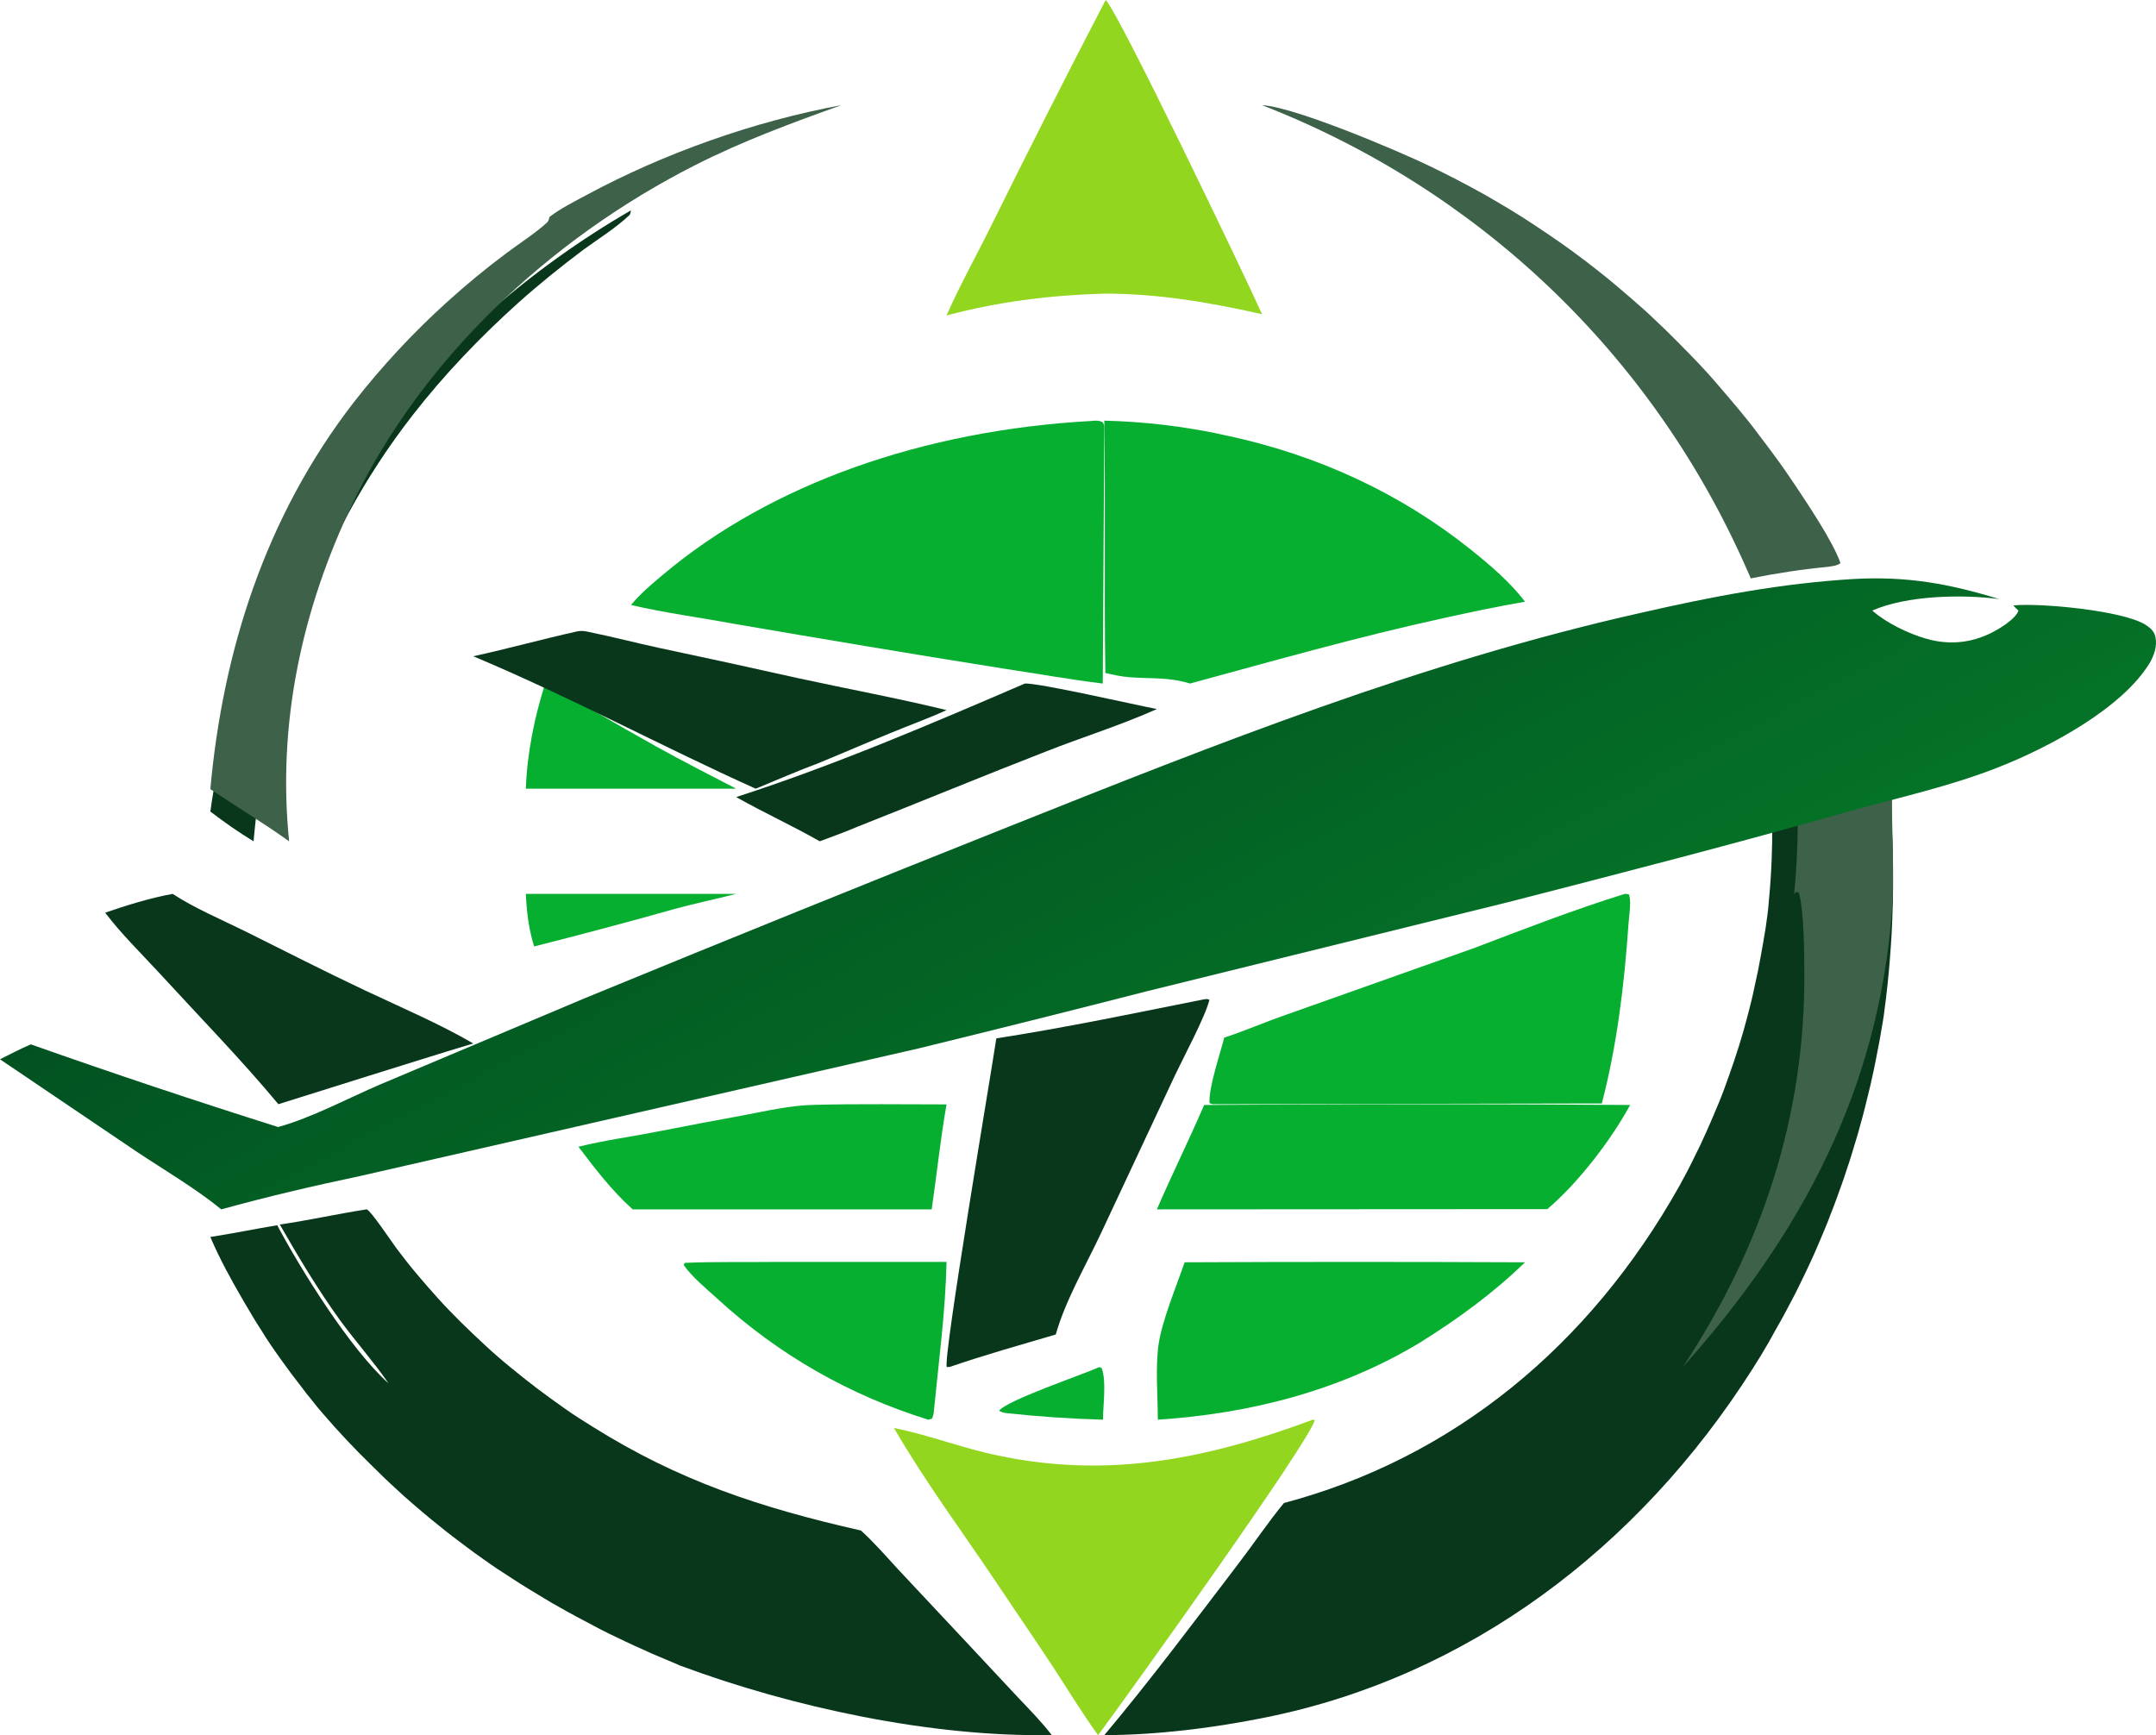 <?xml version="1.0" encoding="UTF-8"?> <svg xmlns="http://www.w3.org/2000/svg" width="41" height="33" viewBox="0 0 41 33" fill="none"><path d="M20.905 26L20.949 26.017C21.046 26.269 20.975 26.723 20.975 27C20.358 26.983 19.741 26.941 19.132 26.874C19.088 26.874 19.044 26.849 19 26.832C19.123 26.639 20.57 26.151 20.905 26Z" fill="#07AF31"></path><path d="M10 17H14C13.608 17.099 13.212 17.183 12.825 17.288C11.94 17.538 11.055 17.772 10.157 18C10.055 17.67 10.014 17.336 10 17Z" fill="#07AF31"></path><path d="M10.367 13C11.078 13.387 11.769 13.802 12.474 14.194C12.975 14.473 13.49 14.734 14 15H13.557H10C10.024 14.319 10.162 13.648 10.367 13Z" fill="#07AF31"></path><path d="M12 4C11.988 4.038 11.994 4.075 11.958 4.102C11.706 4.339 11.376 4.544 11.088 4.754C10.657 5.078 10.243 5.412 9.847 5.767C9.127 6.414 8.438 7.136 7.856 7.885C5.985 10.283 5.079 13.106 4.822 16C4.534 15.828 4.264 15.634 4 15.434C4.066 14.949 4.168 14.464 4.282 13.99C5.253 9.97 8.15 6.22 12 4Z" fill="#09371B"></path><path d="M19.487 13.001C19.715 12.977 21.589 13.406 22 13.485C21.329 13.787 20.589 14.017 19.899 14.289C18.703 14.754 17.519 15.244 16.323 15.716C16.082 15.819 15.835 15.909 15.589 16C15.07 15.704 14.525 15.456 14 15.159C15.867 14.555 17.69 13.775 19.487 13.001Z" fill="#09371B"></path><path d="M13.025 24.017C13.592 23.994 14.164 24.006 14.731 24H18C17.98 24.952 17.848 25.92 17.757 26.861C17.752 26.905 17.742 26.939 17.722 26.983L17.651 27C16.168 26.538 14.822 25.781 13.638 24.696C13.425 24.501 13.167 24.295 13 24.056L13.025 24.017Z" fill="#07AF31"></path><path d="M3.283 17C3.695 17.27 4.21 17.488 4.67 17.715C5.425 18.092 6.173 18.473 6.941 18.836C7.627 19.159 8.362 19.473 9 19.845C8.334 20.044 7.675 20.256 7.017 20.459L5.294 21C4.587 20.15 3.784 19.328 3.023 18.498C2.679 18.126 2.295 17.749 2 17.358C2.391 17.222 2.858 17.077 3.283 17Z" fill="#09371B"></path><path d="M24 2C24.606 2.029 26.582 2.865 27.193 3.161C27.364 3.243 27.535 3.33 27.705 3.417C27.876 3.504 28.041 3.597 28.212 3.69C28.377 3.783 28.542 3.881 28.707 3.98C28.872 4.079 29.032 4.183 29.192 4.288C29.351 4.392 29.511 4.503 29.671 4.613C29.83 4.723 29.985 4.839 30.139 4.955C30.293 5.072 30.447 5.194 30.596 5.315C30.744 5.437 30.893 5.565 31.041 5.693C31.19 5.821 31.333 5.948 31.471 6.082C31.614 6.215 31.752 6.349 31.889 6.488C32.027 6.628 32.165 6.767 32.297 6.906C32.429 7.046 32.561 7.191 32.688 7.342C32.814 7.487 32.941 7.638 33.068 7.789C33.194 7.94 33.315 8.091 33.431 8.248C33.552 8.405 33.668 8.561 33.783 8.718C33.899 8.875 34.009 9.037 34.119 9.2C34.367 9.572 34.857 10.297 35 10.71C34.934 10.762 34.851 10.762 34.774 10.779C34.279 10.826 33.783 10.901 33.293 11C33.277 10.954 33.255 10.907 33.233 10.861C31.416 6.697 28.074 3.585 24 2Z" fill="#3D6149"></path><path d="M10.986 12.006C11.065 11.993 11.125 12.002 11.199 12.019C11.646 12.11 12.093 12.227 12.534 12.322C13.408 12.507 14.282 12.697 15.151 12.892C16.099 13.099 17.062 13.276 18 13.505C17.652 13.665 17.285 13.795 16.933 13.942C16.476 14.127 16.024 14.326 15.568 14.512C15.165 14.663 14.768 14.836 14.371 15C12.569 14.188 10.832 13.25 9 12.481C9.67 12.335 10.32 12.153 10.986 12.006Z" fill="#09371B"></path><path d="M22.527 24.007C24.686 23.997 26.846 23.997 29 24.007C28.402 24.59 27.71 25.094 27.004 25.533C25.492 26.447 23.772 26.886 22.018 27C22.018 26.536 21.969 26.017 22.033 25.563C22.102 25.104 22.374 24.457 22.527 24.007Z" fill="#07AF31"></path><path d="M30.889 17.003C30.923 16.996 30.943 17.003 30.977 17.01C30.982 17.024 30.987 17.031 30.987 17.046C31.021 17.174 30.977 17.437 30.968 17.579C30.889 18.738 30.747 19.89 30.462 20.986L23.085 21C23.05 21 23.031 20.993 23.001 20.979C22.982 20.687 23.207 20.026 23.281 19.734C23.674 19.606 24.061 19.435 24.454 19.3L28.023 18.034C28.975 17.672 29.927 17.302 30.889 17.003Z" fill="#07AF31"></path><path d="M15.496 21.012C16.328 20.991 17.169 21.004 18 21.004C17.883 21.666 17.815 22.337 17.718 23H13.533H12.031C11.632 22.642 11.311 22.219 11 21.809C11.491 21.687 12.011 21.618 12.507 21.52C13.042 21.414 13.581 21.313 14.116 21.215C14.578 21.13 15.02 21.02 15.496 21.012Z" fill="#07AF31"></path><path d="M10.45 4.125C10.66 3.964 10.924 3.832 11.161 3.705C12.621 2.918 14.335 2.308 16 2C15.046 2.342 14.119 2.684 13.225 3.138C10.401 4.569 8.004 6.87 6.71 9.567C5.73 11.604 5.272 13.782 5.498 16C5.013 15.653 4.496 15.341 4 15.008C4.237 12.385 5.045 9.826 6.727 7.652C7.255 6.973 7.869 6.313 8.515 5.732C8.871 5.41 9.243 5.102 9.631 4.814C9.884 4.623 10.181 4.438 10.412 4.223C10.439 4.188 10.439 4.159 10.45 4.125Z" fill="#3D6149"></path><path d="M22.885 19.008C22.945 18.999 22.939 18.994 23 19.013C22.921 19.336 22.508 20.104 22.344 20.451L20.934 23.461C20.642 24.081 20.26 24.733 20.077 25.38C19.403 25.579 18.723 25.769 18.066 25.995L18.006 26C17.92 25.884 18.85 20.4 18.947 19.748C20.266 19.544 21.584 19.267 22.885 19.008Z" fill="#09371B"></path><path d="M21.026 0C21.255 0.2 23.679 5.259 24 5.975C22.995 5.75 22.036 5.584 21 5.584C19.974 5.614 18.99 5.735 18 6C18.26 5.409 18.582 4.838 18.867 4.257C19.571 2.835 20.291 1.412 21.026 0Z" fill="#92D61F"></path><path d="M24.266 21.007C26.511 20.995 28.755 20.999 31 21.015C30.649 21.659 30.037 22.474 29.425 22.996H28.766L22 23C22.287 22.336 22.612 21.68 22.899 21.015L24.266 21.007Z" fill="#07AF31"></path><path d="M24.966 27L25 27.006C24.961 27.344 21.359 32.362 20.882 33C20.588 32.594 20.323 32.159 20.048 31.736C19.696 31.199 19.329 30.669 18.972 30.133C18.312 29.145 17.603 28.197 17 27.158C17.656 27.288 18.302 27.542 18.958 27.677C21.065 28.129 22.951 27.751 24.966 27Z" fill="#92D61F"></path><path d="M20.738 8.007C20.834 7.998 20.892 7.99 20.971 8.031C20.994 8.069 21 8.093 21 8.131L20.971 13C20.338 12.922 19.71 12.81 19.082 12.715C17.365 12.443 15.652 12.154 13.94 11.861C13.296 11.741 12.633 11.655 12 11.506C12.165 11.304 12.382 11.118 12.594 10.941C14.665 9.191 17.581 8.184 20.738 8.007Z" fill="#07AF31"></path><path d="M21 8C21.193 8.004 21.382 8.015 21.57 8.027C21.758 8.042 21.952 8.058 22.14 8.081C22.328 8.104 22.517 8.131 22.705 8.162C22.893 8.193 23.077 8.228 23.26 8.27C25.084 8.649 26.655 9.402 27.969 10.452C28.341 10.749 28.732 11.085 29 11.444C28.475 11.533 27.959 11.645 27.444 11.757C25.808 12.116 24.232 12.564 22.631 13C22.234 12.876 21.897 12.911 21.486 12.88C21.327 12.869 21.174 12.834 21.02 12.799C20.995 11.201 21.025 9.598 21 8Z" fill="#07AF31"></path><path d="M6.974 23C7.052 23.023 7.455 23.628 7.538 23.739C7.66 23.902 7.787 24.064 7.92 24.222C8.053 24.381 8.191 24.538 8.329 24.692C8.467 24.845 8.616 24.999 8.766 25.147C8.915 25.296 9.07 25.44 9.225 25.584C9.379 25.728 9.54 25.868 9.706 26.003C9.871 26.137 10.037 26.272 10.209 26.402C10.38 26.532 10.557 26.658 10.734 26.784C10.911 26.909 11.093 27.025 11.281 27.141C12.907 28.159 14.444 28.671 16.373 29.108C16.622 29.335 16.849 29.596 17.075 29.842L18.325 31.176L19.342 32.264C19.569 32.505 19.806 32.742 20 32.998C17.7 33.04 15.052 32.463 12.962 31.687C12.934 31.678 12.907 31.669 12.885 31.655C12.774 31.608 12.664 31.562 12.553 31.515C12.442 31.469 12.332 31.422 12.227 31.371C12.116 31.325 12.011 31.273 11.9 31.222C11.795 31.171 11.685 31.12 11.58 31.069C11.475 31.018 11.37 30.962 11.265 30.906C11.16 30.851 11.055 30.795 10.95 30.739C10.845 30.683 10.745 30.627 10.64 30.567C10.535 30.511 10.435 30.451 10.336 30.39C10.236 30.33 10.137 30.27 10.037 30.209C9.938 30.149 9.838 30.084 9.744 30.023C9.645 29.958 9.551 29.898 9.451 29.833C9.357 29.767 9.258 29.702 9.164 29.633C9.07 29.568 8.976 29.498 8.882 29.428C8.788 29.358 8.699 29.289 8.605 29.219C8.517 29.149 8.423 29.08 8.335 29.005C8.246 28.936 8.158 28.861 8.069 28.787C7.981 28.712 7.892 28.638 7.809 28.564C7.721 28.489 7.638 28.415 7.555 28.336C7.472 28.262 7.389 28.183 7.306 28.104C7.223 28.024 7.146 27.945 7.063 27.866C6.986 27.787 6.903 27.708 6.825 27.629C6.748 27.55 6.67 27.467 6.593 27.388C6.516 27.304 6.444 27.225 6.366 27.141C6.294 27.058 6.217 26.974 6.145 26.89C6.073 26.807 6.001 26.723 5.935 26.635C5.863 26.551 5.797 26.463 5.731 26.375C5.664 26.286 5.598 26.203 5.531 26.114C5.465 26.026 5.404 25.938 5.338 25.849C5.277 25.761 5.211 25.673 5.15 25.58C5.089 25.491 5.028 25.398 4.973 25.305C4.912 25.212 4.857 25.124 4.802 25.031C4.746 24.938 4.691 24.845 4.636 24.752C4.404 24.353 4.177 23.944 4 23.525C4.426 23.46 4.846 23.372 5.272 23.302C5.708 24.125 6.659 25.659 7.389 26.309C7.107 25.9 6.764 25.515 6.471 25.115C6.046 24.529 5.675 23.906 5.321 23.288C5.874 23.209 6.422 23.084 6.974 23Z" fill="#09371B"></path><path d="M35.227 15.198C35.451 15.141 35.67 15.073 35.893 15C36 15.616 36 16.253 36 16.879C36 16.978 35.995 17.082 35.995 17.181C35.99 17.281 35.99 17.385 35.985 17.484C35.981 17.583 35.976 17.688 35.971 17.787C35.966 17.886 35.956 17.99 35.951 18.09C35.942 18.189 35.937 18.293 35.927 18.392C35.917 18.491 35.908 18.596 35.898 18.695C35.888 18.794 35.874 18.898 35.864 18.998C35.849 19.097 35.84 19.196 35.825 19.3C35.81 19.399 35.796 19.499 35.776 19.598C35.762 19.697 35.742 19.796 35.723 19.895C35.704 19.994 35.684 20.094 35.665 20.193C35.645 20.292 35.626 20.391 35.602 20.49C35.582 20.589 35.558 20.689 35.533 20.788C35.509 20.887 35.485 20.986 35.461 21.08C35.436 21.179 35.412 21.273 35.383 21.372C35.359 21.471 35.329 21.565 35.3 21.665C35.271 21.764 35.242 21.858 35.213 21.952C35.184 22.046 35.154 22.145 35.12 22.239C35.091 22.333 35.057 22.432 35.023 22.526C34.989 22.62 34.955 22.713 34.921 22.808C34.887 22.901 34.853 22.995 34.814 23.089C34.78 23.183 34.742 23.277 34.703 23.371C34.664 23.465 34.625 23.554 34.586 23.648C34.547 23.742 34.508 23.83 34.465 23.924C34.421 24.018 34.382 24.107 34.338 24.196C34.294 24.284 34.251 24.378 34.207 24.467C34.163 24.556 34.12 24.645 34.071 24.733C34.022 24.822 33.979 24.911 33.93 24.999C33.881 25.088 33.833 25.177 33.784 25.26C33.736 25.349 33.687 25.433 33.639 25.521C33.59 25.605 33.536 25.694 33.488 25.777C33.434 25.86 33.386 25.944 33.332 26.027C31.151 29.462 27.9 31.888 24.076 32.661C23.075 32.864 22.02 32.995 21 33C21.884 31.946 22.715 30.834 23.551 29.738C23.843 29.357 24.115 28.95 24.416 28.585C27.637 27.729 30.227 25.6 31.938 22.552C32.03 22.385 32.122 22.212 32.205 22.04C32.292 21.868 32.375 21.696 32.453 21.518C32.531 21.341 32.608 21.163 32.681 20.986C32.754 20.809 32.822 20.626 32.885 20.443C32.949 20.261 33.012 20.078 33.07 19.89C33.128 19.702 33.182 19.52 33.23 19.332C33.279 19.144 33.328 18.956 33.366 18.763C33.41 18.575 33.449 18.382 33.483 18.189C33.546 17.839 33.614 17.474 33.639 17.119C33.687 16.618 33.706 16.138 33.702 15.637C34.212 15.491 34.727 15.365 35.227 15.198Z" fill="#09371B"></path><path d="M34.186 15.464C34.787 15.311 35.387 15.18 35.983 15C35.965 15.786 36.034 16.55 35.977 17.337C35.719 20.71 34.277 23.456 32 26C33.511 23.713 34.329 21.223 34.312 18.505C34.312 18.101 34.306 17.391 34.22 17.02C34.209 16.982 34.22 16.998 34.18 16.96C34.129 16.987 34.146 16.965 34.117 17.014C34.169 16.496 34.191 15.993 34.186 15.464Z" fill="#3D6149"></path><path d="M35.258 11.011C36.27 10.957 37.058 11.099 38.017 11.393C37.308 11.301 36.264 11.322 35.604 11.612C35.87 11.846 36.286 12.048 36.627 12.146C37.095 12.283 37.564 12.223 37.985 11.972C38.102 11.906 38.347 11.743 38.384 11.612C38.352 11.579 38.315 11.552 38.288 11.514C38.81 11.464 40.355 11.612 40.786 11.874C40.877 11.928 40.967 11.999 40.989 12.114C41.026 12.283 40.967 12.457 40.882 12.605C40.355 13.478 38.954 14.215 38.033 14.58C37.106 14.951 36.121 15.164 35.162 15.431C33.01 16.043 30.853 16.599 28.686 17.156L21.805 18.853C20.361 19.224 18.918 19.584 17.469 19.939L6.844 22.367C5.965 22.552 5.076 22.76 4.208 23C3.712 22.596 3.132 22.258 2.599 21.903L0 20.146C0.192 20.048 0.383 19.95 0.586 19.862C2.146 20.413 3.712 20.937 5.289 21.434C5.928 21.259 6.625 20.883 7.238 20.621L11.11 18.989C13.8 17.882 16.5 16.79 19.2 15.715C23.136 14.144 27.061 12.583 31.205 11.655C32.563 11.344 33.878 11.093 35.258 11.011Z" fill="url(#paint0_linear_509_1478)"></path><defs><linearGradient id="paint0_linear_509_1478" x1="17.813" y1="10.771" x2="23.785" y2="22.079" gradientUnits="userSpaceOnUse"><stop stop-color="#025221"></stop><stop offset="1" stop-color="#047327"></stop></linearGradient></defs></svg> 